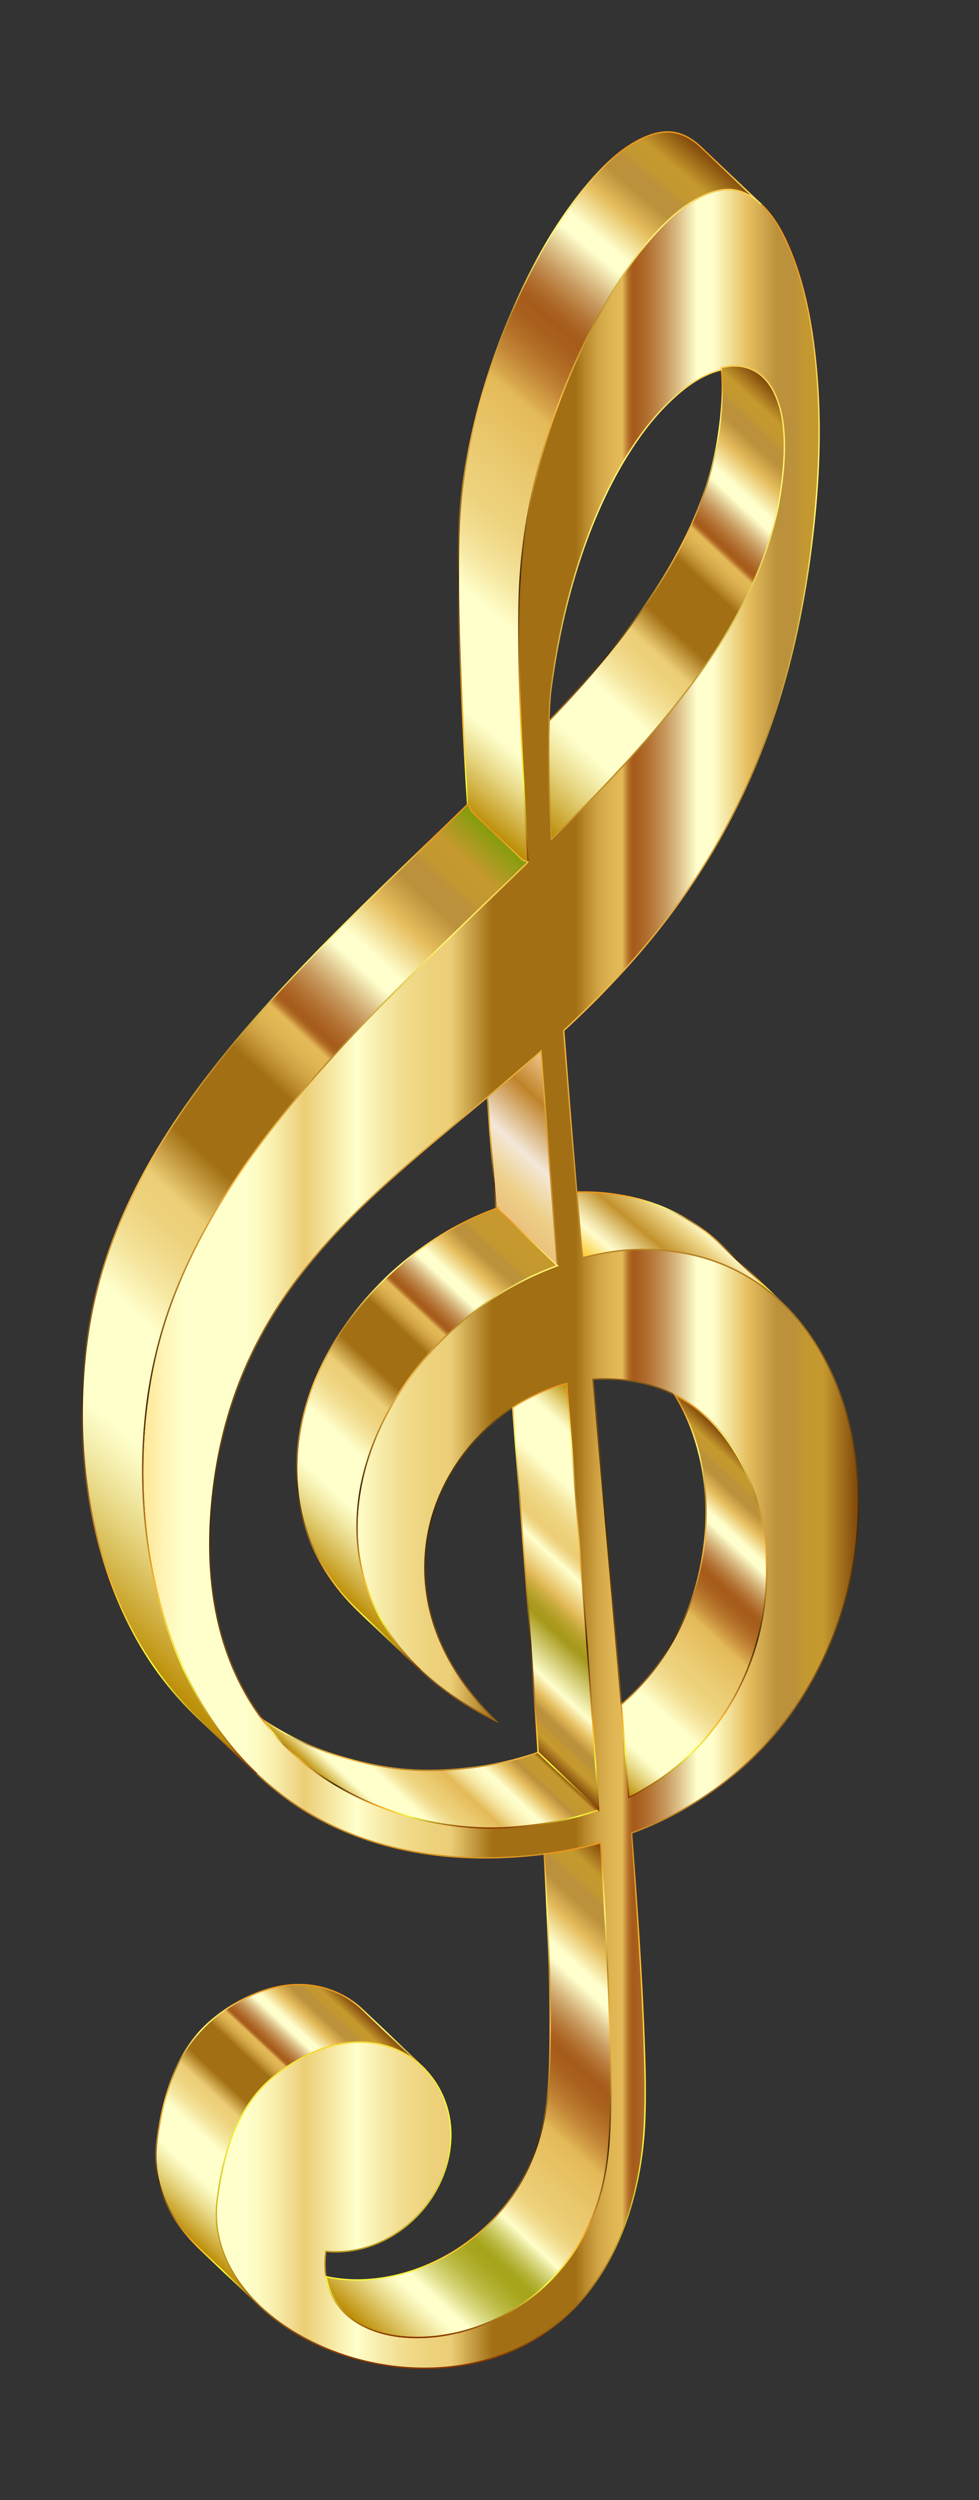 <svg xmlns="http://www.w3.org/2000/svg" xmlns:xlink="http://www.w3.org/1999/xlink" viewBox="0 0 684.147 1746.053"><rect x="0" y="0" width="684.147" height="1746.053" fill="#333333" stroke="none"/><linearGradient id="a" gradientUnits="userSpaceOnUse" x1="122.659" y1="1555.496" x2="259.249" y2="1409.021"><stop offset="0" stop-color="#ba8b01"/><stop offset=".044" stop-color="#cdaa37"/><stop offset=".112" stop-color="#e8d886"/><stop offset=".161" stop-color="#f8f4b8"/><stop offset=".185" stop-color="#ffffcb"/><stop offset=".299" stop-color="#ffffcb"/><stop offset=".308" stop-color="#fdf9c1"/><stop offset=".342" stop-color="#f5e6a0"/><stop offset=".374" stop-color="#f0d989"/><stop offset=".404" stop-color="#edd17b"/><stop offset=".43" stop-color="#ecce76"/><stop offset=".489" stop-color="#a26f14"/><stop offset=".605" stop-color="#a26f14"/><stop offset=".607" stop-color="#a67418"/><stop offset=".624" stop-color="#c19234"/><stop offset=".64" stop-color="#d4a848"/><stop offset=".656" stop-color="#e0b654"/><stop offset=".67" stop-color="#e4ba58"/><stop offset=".672" stop-color="#d9a94d"/><stop offset=".676" stop-color="#c38737"/><stop offset=".679" stop-color="#b36f27"/><stop offset=".683" stop-color="#a9601d"/><stop offset=".686" stop-color="#a65b1a"/><stop offset=".695" stop-color="#aa6222"/><stop offset=".71" stop-color="#b57637"/><stop offset=".729" stop-color="#c6965b"/><stop offset=".75" stop-color="#dec38b"/><stop offset=".773" stop-color="#fdfcc9"/><stop offset=".774" stop-color="#ffffcd"/><stop offset=".796" stop-color="#ffffcd"/><stop offset=".847" stop-color="#e5bd5d"/><stop offset=".886" stop-color="#bb913b"/><stop offset=".912" stop-color="#bb913b"/><stop offset=".915" stop-color="#be9337"/><stop offset=".925" stop-color="#c39830"/><stop offset=".951" stop-color="#c5992e"/><stop offset="1" stop-color="#7f470a"/></linearGradient><linearGradient id="b" gradientUnits="userSpaceOnUse" x1="203.206" y1="1610.964" x2="203.206" y2="1385.487"><stop offset=".002" stop-color="#893700"/><stop offset=".109" stop-color="#f4fc3f"/><stop offset=".201" stop-color="#fbaf24"/><stop offset=".283" stop-color="#a46b1e"/><stop offset=".389" stop-color="#432907"/><stop offset=".517" stop-color="#bf8726"/><stop offset=".626" stop-color="#f9ba43"/><stop offset=".745" stop-color="#b58726"/><stop offset=".854" stop-color="#fff575"/><stop offset=".874" stop-color="#feef6f"/><stop offset=".9" stop-color="#fade60"/><stop offset=".931" stop-color="#f3c246"/><stop offset=".964" stop-color="#ea9b23"/><stop offset=".968" stop-color="#e9961e"/></linearGradient><path fill="url(#a)" stroke="url(#b)" stroke-miterlimit="10" d="M257.267 1426.437c14.101 1.246 27.646 7.082 37.937 16.851-.99-.495-1.988-1.889-2.784-2.644l-7.23-6.87-19.53-18.552-12.495-11.871c-9.476-9.002-21.475-14.693-34.377-16.635-15.448-2.326-31.225 1.095-45.23 7.69-13.512 6.362-26.495 15.474-36.141 26.952-10.236 12.177-16.876 26.97-21.295 42.146-2.252 7.728-3.928 15.602-5.239 23.541-1.272 7.712-2.294 15.452-1.847 23.283.826 14.436 5.94 28.29 13.811 40.35 5.294 8.11 11.797 15.17 18.795 21.818l34.712 32.977 5.4 5.129c-10.753-10.215-19.801-22.451-25.2-36.335-2.586-6.654-4.305-13.646-4.998-20.755-.747-7.654-.056-15.152 1.061-22.732 2.353-15.964 6.22-31.887 12.976-46.596 3.391-7.382 7.542-14.439 12.601-20.806 4.852-6.106 10.526-11.35 16.74-16.04 17.782-13.416 39.664-22.905 62.333-20.901z"/><linearGradient id="c" gradientUnits="userSpaceOnUse" x1="443.316" y1="909.023" x2="488.039" y2="855.724"><stop offset=".006" stop-color="#fbc926"/><stop offset=".253" stop-color="#fffbcc"/><stop offset=".304" stop-color="#f8f0bb"/><stop offset=".407" stop-color="#e7d28e"/><stop offset=".55" stop-color="#cca246"/><stop offset=".596" stop-color="#c3922e"/><stop offset=".871" stop-color="#eed688"/><stop offset="1" stop-color="#fffbcc"/></linearGradient><linearGradient id="d" gradientUnits="userSpaceOnUse" x1="474.623" y1="910.414" x2="474.623" y2="831.941"><stop offset=".002" stop-color="#893700"/><stop offset=".109" stop-color="#f4fc3f"/><stop offset=".201" stop-color="#fbaf24"/><stop offset=".283" stop-color="#a46b1e"/><stop offset=".389" stop-color="#432907"/><stop offset=".517" stop-color="#bf8726"/><stop offset=".626" stop-color="#f9ba43"/><stop offset=".745" stop-color="#b58726"/><stop offset=".854" stop-color="#fff575"/><stop offset=".874" stop-color="#feef6f"/><stop offset=".9" stop-color="#fade60"/><stop offset=".931" stop-color="#f3c246"/><stop offset=".964" stop-color="#ea9b23"/><stop offset=".968" stop-color="#e9961e"/></linearGradient><path fill="url(#c)" stroke="url(#d)" stroke-miterlimit="10" d="M504.507 869.879c-11.698-11.114-25.344-20.113-40.215-26.382-14.442-6.088-29.906-9.53-45.522-10.629-4.132-.29-8.283-.464-12.425-.367-1.111.027-3.898-.515-3.73 1.206l.71 7.279 2.553 26.15c.37 3.803.742 7.605 1.113 11.407 16.568-4.274 33.958-6.603 51.08-5.686 15.8.846 31.459 3.984 46.176 9.855 15.771 6.292 30.24 15.647 42.546 27.339l-29.731-28.245-12.555-11.927z"/><defs><path id="e" d="M390.264 886.191l-30.624-29.093-12.713-12.077-.218-.207c-.317-.301-.185-2.325-.223-2.801a22788.045 22788.045 0 00-1.173-14.76c-.39-4.88-.785-9.762-1.183-14.642-.482-5.893-.967-11.785-1.42-17.68-.35-4.528-.688-9.057-1.025-13.586a19678.189 19678.189 0 01-1.208-16.324c-.044-.597-.125-.465.194-.74l34.23-29.355 3.512-3.013c2.738 37.133 5.586 74.258 8.483 111.379 1.116 14.3 2.24 28.6 3.368 42.9z"/></defs><linearGradient id="f" gradientUnits="userSpaceOnUse" x1="346.589" y1="845.463" x2="418.028" y2="768.854"><stop offset=".006" stop-color="#ebc17d"/><stop offset=".185" stop-color="#edd089"/><stop offset=".41" stop-color="#f4e8d9"/><stop offset=".73" stop-color="#c08329"/><stop offset=".949" stop-color="#eabe81"/></linearGradient><use xlink:href="#e" overflow="visible" fill="url(#f)"/><clipPath id="g"><use xlink:href="#e" overflow="visible"/></clipPath><linearGradient id="h" gradientUnits="userSpaceOnUse" x1="346.589" y1="845.463" x2="418.028" y2="768.854"><stop offset=".006" stop-color="#ebc17d"/><stop offset=".185" stop-color="#edd089"/><stop offset=".41" stop-color="#f4e8d9"/><stop offset=".73" stop-color="#c08329"/><stop offset=".949" stop-color="#eabe81"/></linearGradient><linearGradient id="i" gradientUnits="userSpaceOnUse" x1="365.349" y1="886.554" x2="365.349" y2="730.889"><stop offset=".002" stop-color="#893700"/><stop offset=".109" stop-color="#f4fc3f"/><stop offset=".201" stop-color="#fbaf24"/><stop offset=".283" stop-color="#a46b1e"/><stop offset=".389" stop-color="#432907"/><stop offset=".517" stop-color="#bf8726"/><stop offset=".626" stop-color="#f9ba43"/><stop offset=".745" stop-color="#b58726"/><stop offset=".854" stop-color="#fff575"/><stop offset=".874" stop-color="#feef6f"/><stop offset=".9" stop-color="#fade60"/><stop offset=".931" stop-color="#f3c246"/><stop offset=".964" stop-color="#ea9b23"/><stop offset=".968" stop-color="#e9961e"/></linearGradient><path clip-path="url(#g)" fill="url(#h)" stroke="url(#i)" stroke-miterlimit="10" d="M390.264 886.191l-30.624-29.093-12.713-12.077-.218-.207c-.317-.301-.185-2.325-.223-2.801a22788.045 22788.045 0 00-1.173-14.76c-.39-4.88-.785-9.762-1.183-14.642-.482-5.893-.967-11.785-1.42-17.68-.35-4.528-.688-9.057-1.025-13.586a19678.189 19678.189 0 01-1.208-16.324c-.044-.597-.125-.465.194-.74l34.23-29.355 3.512-3.013c2.738 37.133 5.586 74.258 8.483 111.379 1.116 14.3 2.24 28.6 3.368 42.9"/><linearGradient id="j" gradientUnits="userSpaceOnUse" x1="365.4" y1="887.452" x2="365.4" y2="730.889"><stop offset=".002" stop-color="#893700"/><stop offset=".109" stop-color="#f4fc3f"/><stop offset=".201" stop-color="#fbaf24"/><stop offset=".283" stop-color="#a46b1e"/><stop offset=".389" stop-color="#432907"/><stop offset=".517" stop-color="#bf8726"/><stop offset=".626" stop-color="#f9ba43"/><stop offset=".745" stop-color="#b58726"/><stop offset=".854" stop-color="#fff575"/><stop offset=".874" stop-color="#feef6f"/><stop offset=".9" stop-color="#fade60"/><stop offset=".931" stop-color="#f3c246"/><stop offset=".964" stop-color="#ea9b23"/><stop offset=".968" stop-color="#e9961e"/></linearGradient><use xlink:href="#e" overflow="visible" fill="none" stroke="url(#j)" stroke-miterlimit="10"/><linearGradient id="k" gradientUnits="userSpaceOnUse" x1="335.623" y1="539.642" x2="565.384" y2="293.254"><stop offset="0" stop-color="#ba8b01"/><stop offset=".044" stop-color="#cdaa37"/><stop offset=".112" stop-color="#e8d886"/><stop offset=".161" stop-color="#f8f4b8"/><stop offset=".185" stop-color="#ffffcb"/><stop offset=".299" stop-color="#ffffcb"/><stop offset=".308" stop-color="#fdf9c1"/><stop offset=".342" stop-color="#f5e6a0"/><stop offset=".374" stop-color="#f0d989"/><stop offset=".404" stop-color="#edd17b"/><stop offset=".43" stop-color="#ecce76"/><stop offset=".489" stop-color="#a26f14"/><stop offset=".605" stop-color="#a26f14"/><stop offset=".607" stop-color="#a67418"/><stop offset=".624" stop-color="#c19234"/><stop offset=".64" stop-color="#d4a848"/><stop offset=".656" stop-color="#e0b654"/><stop offset=".67" stop-color="#e4ba58"/><stop offset=".672" stop-color="#d9a94d"/><stop offset=".676" stop-color="#c38737"/><stop offset=".679" stop-color="#b36f27"/><stop offset=".683" stop-color="#a9601d"/><stop offset=".686" stop-color="#a65b1a"/><stop offset=".695" stop-color="#aa6222"/><stop offset=".71" stop-color="#b57637"/><stop offset=".729" stop-color="#c6965b"/><stop offset=".75" stop-color="#dec38b"/><stop offset=".773" stop-color="#fdfcc9"/><stop offset=".774" stop-color="#ffffcd"/><stop offset=".796" stop-color="#ffffcd"/><stop offset=".847" stop-color="#e5bd5d"/><stop offset=".886" stop-color="#bb913b"/><stop offset=".912" stop-color="#bb913b"/><stop offset=".915" stop-color="#be9337"/><stop offset=".925" stop-color="#c39830"/><stop offset=".951" stop-color="#c5992e"/><stop offset="1" stop-color="#7f470a"/></linearGradient><linearGradient id="l" gradientUnits="userSpaceOnUse" x1="465.786" y1="587.195" x2="465.786" y2="255.025"><stop offset=".002" stop-color="#893700"/><stop offset=".109" stop-color="#f4fc3f"/><stop offset=".201" stop-color="#fbaf24"/><stop offset=".283" stop-color="#a46b1e"/><stop offset=".389" stop-color="#432907"/><stop offset=".517" stop-color="#bf8726"/><stop offset=".626" stop-color="#f9ba43"/><stop offset=".745" stop-color="#b58726"/><stop offset=".854" stop-color="#fff575"/><stop offset=".874" stop-color="#feef6f"/><stop offset=".9" stop-color="#fade60"/><stop offset=".931" stop-color="#f3c246"/><stop offset=".964" stop-color="#ea9b23"/><stop offset=".968" stop-color="#e9961e"/></linearGradient><path fill="url(#k)" stroke="url(#l)" stroke-miterlimit="10" d="M504.089 257.489a119.36 119.36 0 01.53 6.874c.19 3.926.2 7.86.074 11.788-.279 8.643-1.15 17.317-2.37 25.878-2.316 16.266-6.553 32.217-12.279 47.628-11.99 32.269-30.347 61.909-51.039 89.386-10.298 13.674-21.259 26.855-32.6 39.692a932.77 932.77 0 01-17.627 19.37c-1.499 1.604-3.002 3.204-4.511 4.799l-.617.65c-.783 27.483.446 55.067 1.746 82.501 4.114-4.042 8.215-8.099 12.296-12.174 23.806-23.765 47.068-48.153 68.463-74.119 19.579-23.761 37.686-48.939 52.058-76.201 11.486-21.787 20.477-44.985 25.372-69.124a253.767 253.767 0 004.04-29.747c.23-2.995.405-6.034.496-9.092.132-5.474-.01-10.944-.519-16.373a110.14 110.14 0 00-.619-5.243c-.878-5.693-2.291-11.272-4.455-16.583-2.76-6.772-7.043-13.184-13.272-17.278-4.805-3.159-10.389-4.579-16.05-4.596-3.105.057-6.202.536-9.209 1.314-.02.132.056.324.092.65z"/><linearGradient id="m" gradientUnits="userSpaceOnUse" x1="99.704" y1="893.12" x2="599.878" y2="893.12"><stop offset="0" stop-color="#ffe696"/><stop offset=".033" stop-color="#fff6b8"/><stop offset=".056" stop-color="#ffffcb"/><stop offset=".143" stop-color="#ffffcb"/><stop offset=".158" stop-color="#fdfbc4"/><stop offset=".181" stop-color="#f9f0b0"/><stop offset=".207" stop-color="#f2dd91"/><stop offset=".226" stop-color="#ecce76"/><stop offset=".299" stop-color="#ffffcb"/><stop offset=".308" stop-color="#fdf9c1"/><stop offset=".342" stop-color="#f5e6a0"/><stop offset=".374" stop-color="#f0d989"/><stop offset=".404" stop-color="#edd17b"/><stop offset=".43" stop-color="#ecce76"/><stop offset=".489" stop-color="#a26f14"/><stop offset=".605" stop-color="#a26f14"/><stop offset=".607" stop-color="#a67418"/><stop offset=".624" stop-color="#c19234"/><stop offset=".64" stop-color="#d4a848"/><stop offset=".656" stop-color="#e0b654"/><stop offset=".67" stop-color="#e4ba58"/><stop offset=".672" stop-color="#d9a94d"/><stop offset=".676" stop-color="#c38737"/><stop offset=".679" stop-color="#b36f27"/><stop offset=".683" stop-color="#a9601d"/><stop offset=".686" stop-color="#a65b1a"/><stop offset=".695" stop-color="#aa6222"/><stop offset=".71" stop-color="#b57637"/><stop offset=".729" stop-color="#c6965b"/><stop offset=".75" stop-color="#dec38b"/><stop offset=".773" stop-color="#fdfcc9"/><stop offset=".774" stop-color="#ffffcd"/><stop offset=".796" stop-color="#ffffcd"/><stop offset=".847" stop-color="#e5bd5d"/><stop offset=".886" stop-color="#bb913b"/><stop offset=".912" stop-color="#bb913b"/><stop offset=".915" stop-color="#be9337"/><stop offset=".925" stop-color="#c39830"/><stop offset=".951" stop-color="#c5992e"/><stop offset="1" stop-color="#7f470a"/></linearGradient><linearGradient id="n" gradientUnits="userSpaceOnUse" x1="349.791" y1="1654.457" x2="349.791" y2="131.783"><stop offset=".002" stop-color="#893700"/><stop offset=".109" stop-color="#f4fc3f"/><stop offset=".201" stop-color="#fbaf24"/><stop offset=".283" stop-color="#a46b1e"/><stop offset=".389" stop-color="#432907"/><stop offset=".517" stop-color="#bf8726"/><stop offset=".626" stop-color="#f9ba43"/><stop offset=".745" stop-color="#b58726"/><stop offset=".854" stop-color="#fff575"/><stop offset=".874" stop-color="#feef6f"/><stop offset=".9" stop-color="#fade60"/><stop offset=".931" stop-color="#f3c246"/><stop offset=".964" stop-color="#ea9b23"/><stop offset=".968" stop-color="#e9961e"/></linearGradient><path fill="url(#m)" stroke="url(#n)" stroke-miterlimit="10" d="M599.269 1032.18c-1.196-16.815-4.167-33.53-9.14-49.644-4.734-15.338-11.298-30.15-19.882-43.729-8.263-13.07-18.416-24.97-30.322-34.86a133.273 133.273 0 00-40.461-23.043c-15.594-5.543-32.125-8.136-48.652-8.267h-.086.086c-14.895-.36-29.515 2.216-43.821 5.907-3.118-36.098-6.174-72.201-9.079-108.316a11440.684 11440.684 0 01-3.031-38.495 10100.448 10100.448 0 01-.69-9.02c-.056-.748-.54-2.695.005-3.2 7.759-7.191 15.389-14.523 22.846-22.026 15.386-15.481 30.032-31.708 43.592-48.815C475 630.55 488.128 611.45 499.77 591.467c12.681-21.769 23.582-44.557 32.69-68.044 10.241-26.409 18.22-53.667 24.257-81.334 6.982-31.992 11.482-64.595 13.974-97.24 2.415-31.62 2.44-63.533-1-95.08-2.675-24.526-7.278-49.3-16.405-72.314-5.908-14.898-14.263-31.269-28.244-40.133-5.213-3.305-11.35-5.358-17.57-4.998-7.204.418-14.123 3.055-20.382 6.528-17.325 9.614-31.138 25.307-42.9 40.946-15.837 21.058-28.778 44.29-39.782 68.191-12.357 26.842-22.279 54.853-29.5 83.508-6.248 24.793-10.478 50.158-11.707 75.714-1.113 23.146-.716 46.372-.101 69.526.849 31.949 2.404 63.878 4.193 95.786.51 9.092 1.042 18.183 1.593 27.273l.102 1.673c.043.712-.126.714-.61 1.183a3426.825 3426.825 0 01-6.13 5.936c-2.7 2.609-5.402 5.215-8.106 7.82-10.89 10.487-21.81 20.944-32.695 31.437-21.856 21.067-43.584 42.278-64.64 64.149-20.691 21.493-40.753 43.63-59.436 66.901-18.021 22.448-34.778 45.979-49.19 70.918-13.934 24.113-25.645 49.573-33.9 76.198-7.551 24.358-11.835 49.507-13.64 74.923a371.293 371.293 0 00.754 61.74c1.994 20.776 5.762 41.402 11.507 61.473 5.694 19.894 13.345 39.26 23.21 57.463 9.762 18.014 21.714 34.87 35.862 49.709 14.441 15.148 31.135 28.099 49.464 38.21 19.954 11.006 41.68 18.569 64.017 22.966 28.145 5.54 57.138 6.183 85.637 3.355 16.443-1.633 32.77-4.526 48.72-8.856 2.113 33.954 4.021 67.925 5.37 101.92 1.034 26.03 1.825 52.099 1.512 78.153-.247 20.48-.962 41.205-6.031 61.15-6.026 23.707-17.848 45.781-34.96 63.332-14.904 15.288-33.448 26.94-53.639 33.862-19.425 6.66-41.024 9.332-61.243 4.912-10.658-2.33-21.088-6.825-29.14-14.33-7.895-7.356-12.711-17.25-14.08-27.92a58.67 58.67 0 01-.43-9.113 68.257 68.257 0 01.423-5.878c.072-.632-.135-.827.6-.758 1.185.112 2.373.194 3.562.247 6.71.298 13.454-.375 19.986-1.93 12.517-2.977 24.175-9.162 33.921-17.527 19.841-17.03 31.75-43.356 28.967-69.636-2.535-23.938-18.01-45.118-40.825-53.41-28.654-10.413-59.188 1.492-81.878 19.602-16.696 13.326-26.985 32.286-33.08 52.5-2.14 7.097-3.798 14.335-5.1 21.63-1.283 7.184-2.485 14.487-2.543 21.8-.093 11.582 2.572 23.046 7.425 33.542 10.506 22.723 30.184 40.23 51.701 52.345 24.298 13.681 52.106 21.306 79.948 22.35 20.064.753 40.322-2 59.245-8.803 18.999-6.831 36.379-17.776 50.64-32.077 16.533-16.576 28.501-37.164 36.459-59.089 8.094-22.3 12.569-46.17 13.734-69.855 1.04-21.138.368-42.378-.426-63.512-1.147-30.52-3.01-61.012-5.078-91.482a5960.756 5960.756 0 00-1.85-26.376 7137.424 7137.424 0 00-1.496-20.278l-.126-1.67c-.054-.728-.01-.57.58-.786a248.14 248.14 0 0031.384-14.05c17.765-9.496 34.313-21.243 49.07-34.959 14.01-13.02 26.38-27.78 36.828-43.798 10.142-15.55 18.472-32.268 24.885-49.687a256.626 256.626 0 0013.242-52.624c2.465-17.405 3.148-35.074 1.9-52.61zM450.555 872.64l-.19.001.19-.002zm-1.395.014l-.208.002.208-.002zm-4.868.05c-.138.002-.126.001 0 0h0zm3.407-.035l-1.76.018 1.76-.018zm-2.93.03l-.253.003.254-.003zm-61.12-369.146l.01-.01c.07-2.355.148-4.71.247-7.063.172-4.054.408-8.105.764-12.147 3.861-30.754 10.159-61.27 19.64-90.798 7.606-23.689 17.255-46.837 29.741-68.388 9.486-16.371 20.659-32.07 34.39-45.17 9.523-9.084 20.75-17.518 33.59-21.148.707-.2 1.42-.382 2.138-.548-.026-.264-.052-.528-.08-.792-.036-.326-.112-.517-.092-.65 3.007-.778 6.104-1.257 9.208-1.314 5.662.017 11.245 1.437 16.051 4.596 6.229 4.094 10.512 10.506 13.272 17.278 2.164 5.31 3.577 10.89 4.455 16.583.25 1.752.455 3.504.619 5.243.51 5.43.65 10.9.52 16.373a195.725 195.725 0 01-.497 9.092 253.794 253.794 0 01-4.04 29.747c-4.895 24.139-13.886 47.337-25.372 69.124-14.373 27.262-32.48 52.44-52.058 76.2-21.395 25.967-44.657 50.355-68.463 74.12a2148.353 2148.353 0 01-12.297 12.174v-.016l-.016.016c-1.133-23.98-2.214-48.076-1.933-72.117v-.106c.036-2.975.097-5.948.177-8.921.011-.452.014-.905.026-1.358zm32.628 761.166a208.705 208.705 0 01-13.704 4.123c-18.447 4.87-37.492 7.24-56.552 7.687 1.606.014.675.367-4.681.075-38.267-2.082-16.76-1.381-5.447-.09 11.355 1.295-22.823-1.793-34.016-4.058-15.173-3.07-30.043-7.71-44.234-13.898-15.445-6.734-30.098-15.337-43.3-25.823-14.215-11.291-26.665-24.762-36.658-39.925-11.305-17.153-19.346-36.297-24.315-56.205-6.076-24.348-7.642-49.658-6.264-74.66 1.576-28.607 6.67-57.149 15.78-84.331 8.152-24.322 19.617-47.432 33.804-68.793 13.721-20.66 29.853-39.61 47.214-57.289 17.772-18.098 36.804-34.906 56.13-51.314 20.097-17.062 40.535-33.717 60.556-50.868a1345.316 1345.316 0 0017.442-15.187c2.658 36.05 5.423 72.092 8.235 108.13a43591.156 43591.156 0 003.27 41.648c-2.44.88-4.864 1.807-7.27 2.78a212.556 212.556 0 00-27.895 13.76c-17.834 10.466-34.195 23.439-48.533 38.334-14.02 14.562-26.148 31.003-35.615 48.875-9.069 17.12-15.704 35.617-18.812 54.769-3.014 18.573-2.614 37.71 1.878 56.015 4.73 19.281 13.963 37.214 26.452 52.613 14.973 18.462 34.195 33.096 54.911 44.563a254.4 254.4 0 0011.687 6.073c-20.588-20.465-37.402-45.325-45.012-73.577-6.186-22.966-5.853-47.348 1.023-70.12 6.434-21.306 18.298-40.866 33.887-56.717 14.871-15.12 33.272-27.045 53.58-33.365 2.06-.641 4.14-1.224 6.233-1.744 2.92 36.866 5.836 73.732 8.693 110.602 2.744 35.426 5.436 70.857 8.005 106.296 1.217 16.794 2.407 33.59 3.557 50.39a9723.866 9723.866 0 012.01 30.04c.054.818-1.317.946-2.04 1.191zm119.32-161.347c-.664 18.917-4.241 37.74-10.618 55.564-6.61 18.477-16.262 35.864-28.65 51.096-13.23 16.269-29.511 29.926-47.733 40.287-3.01 1.711-7.306 1.953-9.175 4.869-2.63-33.702-5.429-67.39-8.3-101.072-3.06-35.905-6.205-71.802-9.371-107.697-2.443-27.698-4.9-55.395-7.343-83.093 18.91-1.227 38.248 1.656 55.368 9.978 14.676 7.135 27.3 17.96 37.167 30.91 10.3 13.518 17.622 29.168 22.291 45.47 4.983 17.398 6.997 35.617 6.363 53.688z"/><linearGradient id="o" gradientUnits="userSpaceOnUse" x1="335.893" y1="1276.559" x2="346.021" y2="1276.559"><stop offset="0" stop-color="#ffe696"/><stop offset=".033" stop-color="#fff6b8"/><stop offset=".056" stop-color="#ffffcb"/><stop offset=".143" stop-color="#ffffcb"/><stop offset=".158" stop-color="#fdfbc4"/><stop offset=".181" stop-color="#f9f0b0"/><stop offset=".207" stop-color="#f2dd91"/><stop offset=".226" stop-color="#ecce76"/><stop offset=".299" stop-color="#ffffcb"/><stop offset=".308" stop-color="#fdf9c1"/><stop offset=".342" stop-color="#f5e6a0"/><stop offset=".374" stop-color="#f0d989"/><stop offset=".404" stop-color="#edd17b"/><stop offset=".43" stop-color="#ecce76"/><stop offset=".489" stop-color="#a26f14"/><stop offset=".605" stop-color="#a26f14"/><stop offset=".607" stop-color="#a67418"/><stop offset=".624" stop-color="#c19234"/><stop offset=".64" stop-color="#d4a848"/><stop offset=".656" stop-color="#e0b654"/><stop offset=".67" stop-color="#e4ba58"/><stop offset=".672" stop-color="#d9a94d"/><stop offset=".676" stop-color="#c38737"/><stop offset=".679" stop-color="#b36f27"/><stop offset=".683" stop-color="#a9601d"/><stop offset=".686" stop-color="#a65b1a"/><stop offset=".695" stop-color="#aa6222"/><stop offset=".71" stop-color="#b57637"/><stop offset=".729" stop-color="#c6965b"/><stop offset=".75" stop-color="#dec38b"/><stop offset=".773" stop-color="#fdfcc9"/><stop offset=".774" stop-color="#ffffcd"/><stop offset=".796" stop-color="#ffffcd"/><stop offset=".847" stop-color="#e5bd5d"/><stop offset=".886" stop-color="#bb913b"/><stop offset=".912" stop-color="#bb913b"/><stop offset=".915" stop-color="#be9337"/><stop offset=".925" stop-color="#c39830"/><stop offset=".951" stop-color="#c5992e"/><stop offset="1" stop-color="#7f470a"/></linearGradient><linearGradient id="p" gradientUnits="userSpaceOnUse" x1="340.955" y1="1277.104" x2="340.955" y2="1276.013"><stop offset=".002" stop-color="#893700"/><stop offset=".109" stop-color="#f4fc3f"/><stop offset=".201" stop-color="#fbaf24"/><stop offset=".283" stop-color="#a46b1e"/><stop offset=".389" stop-color="#432907"/><stop offset=".517" stop-color="#bf8726"/><stop offset=".626" stop-color="#f9ba43"/><stop offset=".745" stop-color="#b58726"/><stop offset=".854" stop-color="#fff575"/><stop offset=".874" stop-color="#feef6f"/><stop offset=".9" stop-color="#fade60"/><stop offset=".931" stop-color="#f3c246"/><stop offset=".964" stop-color="#ea9b23"/><stop offset=".968" stop-color="#e9961e"/></linearGradient><path fill="url(#o)" stroke="url(#p)" stroke-miterlimit="10" d="M335.893 1276.514c1.815.056 3.631.09 5.447.09 1.56-.01 3.12-.039 4.681-.075-1.563-.014-5.522-.017-10.128-.015z"/><linearGradient id="q" gradientUnits="userSpaceOnUse" x1="231.188" y1="1606.073" x2="478.072" y2="1341.323"><stop offset="0" stop-color="#ba8b01"/><stop offset=".028" stop-color="#cdaa37"/><stop offset=".072" stop-color="#e8d886"/><stop offset=".103" stop-color="#f8f4b8"/><stop offset=".118" stop-color="#ffffcb"/><stop offset=".141" stop-color="#ffffcb"/><stop offset=".145" stop-color="#fafac2"/><stop offset=".168" stop-color="#e1e08f"/><stop offset=".191" stop-color="#cccb65"/><stop offset=".213" stop-color="#bbba44"/><stop offset=".234" stop-color="#b0ae2d"/><stop offset=".254" stop-color="#a8a61f"/><stop offset=".271" stop-color="#a6a41a"/><stop offset=".279" stop-color="#aaa822"/><stop offset=".292" stop-color="#b5b337"/><stop offset=".307" stop-color="#c6c55b"/><stop offset=".325" stop-color="#dfde8b"/><stop offset=".344" stop-color="#fefec9"/><stop offset=".344" stop-color="#ffffcb"/><stop offset=".349" stop-color="#fdf9c1"/><stop offset=".367" stop-color="#f5e6a0"/><stop offset=".384" stop-color="#f0d989"/><stop offset=".4" stop-color="#edd17b"/><stop offset=".414" stop-color="#ecce76"/><stop offset=".53" stop-color="#e4ba58"/><stop offset=".543" stop-color="#d9a94d"/><stop offset=".575" stop-color="#c38737"/><stop offset=".605" stop-color="#b36f27"/><stop offset=".632" stop-color="#a9601d"/><stop offset=".654" stop-color="#a65b1a"/><stop offset=".668" stop-color="#aa6222"/><stop offset=".688" stop-color="#b57637"/><stop offset=".713" stop-color="#c6965b"/><stop offset=".741" stop-color="#dec38b"/><stop offset=".772" stop-color="#fdfcc9"/><stop offset=".774" stop-color="#ffffcd"/><stop offset=".796" stop-color="#ffffcd"/><stop offset=".847" stop-color="#e5bd5d"/><stop offset=".886" stop-color="#bb913b"/><stop offset=".912" stop-color="#bb913b"/><stop offset=".915" stop-color="#be9337"/><stop offset=".925" stop-color="#c39830"/><stop offset=".951" stop-color="#c5992e"/><stop offset="1" stop-color="#7f470a"/></linearGradient><linearGradient id="r" gradientUnits="userSpaceOnUse" x1="327.293" y1="1632.931" x2="327.293" y2="1286.351"><stop offset=".002" stop-color="#893700"/><stop offset=".109" stop-color="#f4fc3f"/><stop offset=".201" stop-color="#fbaf24"/><stop offset=".283" stop-color="#a46b1e"/><stop offset=".389" stop-color="#432907"/><stop offset=".517" stop-color="#bf8726"/><stop offset=".626" stop-color="#f9ba43"/><stop offset=".745" stop-color="#b58726"/><stop offset=".854" stop-color="#fff575"/><stop offset=".874" stop-color="#feef6f"/><stop offset=".9" stop-color="#fade60"/><stop offset=".931" stop-color="#f3c246"/><stop offset=".964" stop-color="#ea9b23"/><stop offset=".968" stop-color="#e9961e"/></linearGradient><path fill="url(#q)" stroke="url(#r)" stroke-miterlimit="10" d="M400.243 1573.814c9.061-13.2 15.664-27.97 19.834-43.411 3.122-11.678 4.806-23.633 5.627-35.678 1.454-21.328 1.2-42.787.766-64.145-.617-30.38-1.997-60.742-3.612-91.083a5843.854 5843.854 0 00-3.048-52.503 286.89 286.89 0 01-25.173 5.614 307.29 307.29 0 01-13.232 2.042c-.737.097-1.093-.157-1.047.698a3054.821 3054.821 0 01.267 4.992c.126 2.374.25 4.75.372 7.124.877 17.055 1.658 34.115 2.273 51.181.958 26.612 1.688 53.289.898 79.915-.27 9.127-.744 18.254-1.776 27.33-1.813 15.935-5.847 31.591-12.38 46.252-13.256 29.745-37.258 53.91-66.746 67.65-23.18 10.798-50.145 15.738-75.374 10.197 2.407 14.507 11.426 26.431 24.226 33.474 13.633 7.516 29.8 9.594 45.158 8.815 30.56-1.549 60.84-14.845 83.192-35.655a134.298 134.298 0 0019.775-22.809c.766-1.114-.123.18 0 0z"/><linearGradient id="s" gradientUnits="userSpaceOnUse" x1="260.039" y1="1276.105" x2="340.077" y2="1190.276"><stop offset="0" stop-color="#ba8b01"/><stop offset=".028" stop-color="#cdaa37"/><stop offset=".072" stop-color="#e8d886"/><stop offset=".103" stop-color="#f8f4b8"/><stop offset=".118" stop-color="#ffffcb"/><stop offset=".257" stop-color="#ffffcb"/><stop offset=".268" stop-color="#fdf9c1"/><stop offset=".308" stop-color="#f5e6a0"/><stop offset=".347" stop-color="#f0d989"/><stop offset=".383" stop-color="#edd17b"/><stop offset=".414" stop-color="#ecce76"/><stop offset=".53" stop-color="#e4ba58"/><stop offset=".568" stop-color="#edd17f"/><stop offset=".608" stop-color="#f5e5a0"/><stop offset=".646" stop-color="#faf3b9"/><stop offset=".681" stop-color="#fefcc8"/><stop offset=".71" stop-color="#ffffcd"/><stop offset=".805" stop-color="#e5bd5d"/><stop offset=".87" stop-color="#bb913b"/><stop offset=".878" stop-color="#be9337"/><stop offset=".905" stop-color="#c39830"/><stop offset=".972" stop-color="#c5992e"/><stop offset="1" stop-color="#7f470a"/></linearGradient><linearGradient id="t" gradientUnits="userSpaceOnUse" x1="300.191" y1="1277.153" x2="300.191" y2="1198.691"><stop offset=".002" stop-color="#893700"/><stop offset=".109" stop-color="#f4fc3f"/><stop offset=".201" stop-color="#fbaf24"/><stop offset=".283" stop-color="#a46b1e"/><stop offset=".389" stop-color="#432907"/><stop offset=".517" stop-color="#bf8726"/><stop offset=".626" stop-color="#f9ba43"/><stop offset=".745" stop-color="#b58726"/><stop offset=".854" stop-color="#fff575"/><stop offset=".874" stop-color="#feef6f"/><stop offset=".9" stop-color="#fade60"/><stop offset=".931" stop-color="#f3c246"/><stop offset=".964" stop-color="#ea9b23"/><stop offset=".968" stop-color="#e9961e"/></linearGradient><path fill="url(#s)" stroke="url(#t)" stroke-miterlimit="10" d="M202.703 1222.63c23.475 22.24 52.716 37.307 83.678 46.104 15.24 4.33 30.996 6.812 46.804 7.67 16.066.872 32.352-.642 48.22-3.08 12.538-1.927 24.979-5.115 36.942-9.32l-29.731-28.245-12.342-11.725-.212-.2c-.138-.132-2.218.761-2.484.85-1.091.367-2.186.718-3.282 1.068a200.521 200.521 0 01-11.398 3.27c-8.32 2.126-16.765 3.816-25.277 4.957-16.236 2.175-32.647 3.065-48.997 1.854-16.167-1.197-32.132-4.62-47.606-9.37-18.998-5.831-37.305-14.536-53.75-25.694a170.402 170.402 0 0019.435 21.862c1.236 1.17-6.925-6.563 0 0z"/><linearGradient id="u" gradientUnits="userSpaceOnUse" x1="332.243" y1="1183.71" x2="470.411" y2="1035.542"><stop offset="0" stop-color="#7f470a"/><stop offset=".049" stop-color="#c5992e"/><stop offset=".075" stop-color="#c39830"/><stop offset=".085" stop-color="#be9337"/><stop offset=".088" stop-color="#bb913b"/><stop offset=".114" stop-color="#bb913b"/><stop offset=".153" stop-color="#e5bd5d"/><stop offset=".204" stop-color="#ffffcd"/><stop offset=".346" stop-color="#a6981a"/><stop offset=".367" stop-color="#ab9b1f"/><stop offset=".393" stop-color="#baa32e"/><stop offset=".422" stop-color="#d2b046"/><stop offset=".438" stop-color="#e4ba58"/><stop offset=".53" stop-color="#ffffcd"/><stop offset=".541" stop-color="#faf2b6"/><stop offset=".56" stop-color="#f2de93"/><stop offset=".576" stop-color="#eed27e"/><stop offset=".586" stop-color="#ecce76"/><stop offset=".617" stop-color="#edd17b"/><stop offset=".653" stop-color="#f0d989"/><stop offset=".692" stop-color="#f5e6a0"/><stop offset=".732" stop-color="#fdf9c1"/><stop offset=".743" stop-color="#ffffcb"/><stop offset=".882" stop-color="#ffffcb"/><stop offset=".897" stop-color="#f8f4b8"/><stop offset=".928" stop-color="#e8d886"/><stop offset=".972" stop-color="#cdaa37"/><stop offset="1" stop-color="#ba8b01"/></linearGradient><linearGradient id="v" gradientUnits="userSpaceOnUse" x1="388.37" y1="1265.247" x2="388.37" y2="965.573"><stop offset=".002" stop-color="#893700"/><stop offset=".109" stop-color="#f4fc3f"/><stop offset=".201" stop-color="#fbaf24"/><stop offset=".283" stop-color="#a46b1e"/><stop offset=".389" stop-color="#432907"/><stop offset=".517" stop-color="#bf8726"/><stop offset=".626" stop-color="#f9ba43"/><stop offset=".745" stop-color="#b58726"/><stop offset=".854" stop-color="#fff575"/><stop offset=".874" stop-color="#feef6f"/><stop offset=".9" stop-color="#fade60"/><stop offset=".931" stop-color="#f3c246"/><stop offset=".964" stop-color="#ea9b23"/><stop offset=".968" stop-color="#e9961e"/></linearGradient><path fill="url(#u)" stroke="url(#v)" stroke-miterlimit="10" d="M405.95 1092.416c-2.815-36.574-5.698-73.143-8.592-109.712l-1.307-16.504c-8.038 1.997-15.84 4.908-23.273 8.556a128.118 128.118 0 00-13.65 7.777c-.607.397-.87.348-.81 1.12l.131 1.673.57 7.24c1.445 18.405 2.88 36.81 4.3 55.216 2.735 35.46 5.412 70.926 7.955 106.4 1.201 16.748 2.372 33.497 3.5 50.25a9327.366 9327.366 0 011.193 17.96c.03.463-.147 1.21.22 1.56l3.94 3.743 34.994 33.244 3.227 3.065c-2.302-35.07-4.782-70.126-7.377-105.175-1.638-22.14-3.318-44.277-5.021-66.413z"/><linearGradient id="w" gradientUnits="userSpaceOnUse" x1="382.057" y1="1201.694" x2="539.734" y2="1032.607"><stop offset="0" stop-color="#ba8b01"/><stop offset=".028" stop-color="#cdaa37"/><stop offset=".072" stop-color="#e8d886"/><stop offset=".103" stop-color="#f8f4b8"/><stop offset=".118" stop-color="#ffffcb"/><stop offset=".257" stop-color="#ffffcb"/><stop offset=".268" stop-color="#fdf9c1"/><stop offset=".308" stop-color="#f5e6a0"/><stop offset=".347" stop-color="#f0d989"/><stop offset=".383" stop-color="#edd17b"/><stop offset=".414" stop-color="#ecce76"/><stop offset=".53" stop-color="#e4ba58"/><stop offset=".543" stop-color="#d9a94d"/><stop offset=".575" stop-color="#c38737"/><stop offset=".605" stop-color="#b36f27"/><stop offset=".632" stop-color="#a9601d"/><stop offset=".654" stop-color="#a65b1a"/><stop offset=".668" stop-color="#aa6222"/><stop offset=".688" stop-color="#b57637"/><stop offset=".713" stop-color="#c6965b"/><stop offset=".741" stop-color="#dec38b"/><stop offset=".772" stop-color="#fdfcc9"/><stop offset=".774" stop-color="#ffffcd"/><stop offset=".796" stop-color="#ffffcd"/><stop offset=".847" stop-color="#e5bd5d"/><stop offset=".886" stop-color="#bb913b"/><stop offset=".912" stop-color="#bb913b"/><stop offset=".915" stop-color="#be9337"/><stop offset=".925" stop-color="#c39830"/><stop offset=".951" stop-color="#c5992e"/><stop offset="1" stop-color="#7f470a"/></linearGradient><linearGradient id="x" gradientUnits="userSpaceOnUse" x1="484.919" y1="1255.904" x2="484.919" y2="972.973"><stop offset=".002" stop-color="#893700"/><stop offset=".109" stop-color="#f4fc3f"/><stop offset=".201" stop-color="#fbaf24"/><stop offset=".283" stop-color="#a46b1e"/><stop offset=".389" stop-color="#432907"/><stop offset=".517" stop-color="#bf8726"/><stop offset=".626" stop-color="#f9ba43"/><stop offset=".745" stop-color="#b58726"/><stop offset=".854" stop-color="#fff575"/><stop offset=".874" stop-color="#feef6f"/><stop offset=".9" stop-color="#fade60"/><stop offset=".931" stop-color="#f3c246"/><stop offset=".964" stop-color="#ea9b23"/><stop offset=".968" stop-color="#e9961e"/></linearGradient><path fill="url(#w)" stroke="url(#x)" stroke-miterlimit="10" d="M535.7 1096.012c-.174-32.565-9.029-66.143-29.096-92.227-9.396-12.213-21.246-22.511-34.986-29.554 17.333 28.259 23.645 62.562 21.348 95.368-2.351 33.58-13.904 66.551-33.873 93.728-4.79 6.52-10.064 12.662-15.729 18.436a161.121 161.121 0 01-9.127 8.6c-.293.258.138 2.382.175 2.823l.276 3.323.547 6.619c1.43 17.35 2.832 34.703 4.186 52.06 3.668-1.467 7.26-3.72 10.653-5.732 3.428-2.034 6.818-4.121 10.121-6.355a168.05 168.05 0 0019.177-15.118c12.039-10.996 22.376-23.743 30.788-37.703 16.636-27.604 25.317-59.886 25.537-92.068a189.769 189.769 0 00.003-2.2z"/><linearGradient id="y" gradientUnits="userSpaceOnUse" x1="218.871" y1="1096.352" x2="404.567" y2="897.217"><stop offset="0" stop-color="#ba8b01"/><stop offset=".044" stop-color="#cdaa37"/><stop offset=".112" stop-color="#e8d886"/><stop offset=".161" stop-color="#f8f4b8"/><stop offset=".185" stop-color="#ffffcb"/><stop offset=".299" stop-color="#ffffcb"/><stop offset=".308" stop-color="#fdf9c1"/><stop offset=".342" stop-color="#f5e6a0"/><stop offset=".374" stop-color="#f0d989"/><stop offset=".404" stop-color="#edd17b"/><stop offset=".43" stop-color="#ecce76"/><stop offset=".489" stop-color="#a26f14"/><stop offset=".605" stop-color="#a26f14"/><stop offset=".607" stop-color="#a67418"/><stop offset=".624" stop-color="#c19234"/><stop offset=".64" stop-color="#d4a848"/><stop offset=".656" stop-color="#e0b654"/><stop offset=".67" stop-color="#e4ba58"/><stop offset=".672" stop-color="#d9a94d"/><stop offset=".676" stop-color="#c38737"/><stop offset=".679" stop-color="#b36f27"/><stop offset=".683" stop-color="#a9601d"/><stop offset=".686" stop-color="#a65b1a"/><stop offset=".695" stop-color="#aa6222"/><stop offset=".71" stop-color="#b57637"/><stop offset=".729" stop-color="#c6965b"/><stop offset=".75" stop-color="#dec38b"/><stop offset=".773" stop-color="#fdfcc9"/><stop offset=".774" stop-color="#ffffcd"/><stop offset=".796" stop-color="#ffffcd"/><stop offset=".847" stop-color="#e5bd5d"/><stop offset=".886" stop-color="#bb913b"/><stop offset=".912" stop-color="#bb913b"/><stop offset=".915" stop-color="#be9337"/><stop offset=".925" stop-color="#c39830"/><stop offset=".951" stop-color="#c5992e"/></linearGradient><linearGradient id="z" gradientUnits="userSpaceOnUse" x1="298.638" y1="1166.407" x2="298.638" y2="843.194"><stop offset=".002" stop-color="#893700"/><stop offset=".109" stop-color="#f4fc3f"/><stop offset=".201" stop-color="#fbaf24"/><stop offset=".283" stop-color="#a46b1e"/><stop offset=".389" stop-color="#432907"/><stop offset=".517" stop-color="#bf8726"/><stop offset=".626" stop-color="#f9ba43"/><stop offset=".745" stop-color="#b58726"/><stop offset=".854" stop-color="#fff575"/><stop offset=".874" stop-color="#feef6f"/><stop offset=".9" stop-color="#fade60"/><stop offset=".931" stop-color="#f3c246"/><stop offset=".964" stop-color="#ea9b23"/><stop offset=".968" stop-color="#e9961e"/></linearGradient><path fill="url(#y)" stroke="url(#z)" stroke-miterlimit="10" d="M347.251 843.77c-30.878 11.126-58.974 29.72-81.958 53.085-22.803 23.18-41.164 51.545-50.787 82.739-9.442 30.606-10.134 63.44 1.144 93.663 5.59 14.978 14.136 28.764 24.509 40.888 4.972 5.811 10.476 11.075 16.01 16.333l34.865 33.121 2.574 2.446c-23.311-22.144-39.265-51.087-43.16-83.19-3.836-31.618 3.822-63.648 18.064-91.852 14.69-29.09 36.461-54.637 62.218-74.522 17.8-13.743 37.635-24.91 58.808-32.54l-29.732-28.244-12.555-11.928z"/><linearGradient id="A" gradientUnits="userSpaceOnUse" x1="263.84" y1="515.498" x2="560.519" y2="161.931"><stop offset="0" stop-color="#ba8b01"/><stop offset=".028" stop-color="#cdaa37"/><stop offset=".072" stop-color="#e8d886"/><stop offset=".103" stop-color="#f8f4b8"/><stop offset=".118" stop-color="#ffffcb"/><stop offset=".257" stop-color="#ffffcb"/><stop offset=".268" stop-color="#fdf9c1"/><stop offset=".308" stop-color="#f5e6a0"/><stop offset=".347" stop-color="#f0d989"/><stop offset=".383" stop-color="#edd17b"/><stop offset=".414" stop-color="#ecce76"/><stop offset=".53" stop-color="#e4ba58"/><stop offset=".543" stop-color="#d9a94d"/><stop offset=".575" stop-color="#c38737"/><stop offset=".605" stop-color="#b36f27"/><stop offset=".632" stop-color="#a9601d"/><stop offset=".654" stop-color="#a65b1a"/><stop offset=".668" stop-color="#aa6222"/><stop offset=".688" stop-color="#b57637"/><stop offset=".713" stop-color="#c6965b"/><stop offset=".741" stop-color="#dec38b"/><stop offset=".772" stop-color="#fdfcc9"/><stop offset=".774" stop-color="#ffffcd"/><stop offset=".796" stop-color="#ffffcd"/><stop offset=".847" stop-color="#e5bd5d"/><stop offset=".886" stop-color="#bb913b"/><stop offset=".912" stop-color="#bb913b"/><stop offset=".915" stop-color="#be9337"/><stop offset=".925" stop-color="#c39830"/><stop offset=".951" stop-color="#c5992e"/><stop offset="1" stop-color="#7f470a"/></linearGradient><linearGradient id="B" gradientUnits="userSpaceOnUse" x1="425.992" y1="603.265" x2="425.992" y2="91.629"><stop offset=".002" stop-color="#893700"/><stop offset=".109" stop-color="#f4fc3f"/><stop offset=".201" stop-color="#fbaf24"/><stop offset=".283" stop-color="#a46b1e"/><stop offset=".389" stop-color="#432907"/><stop offset=".517" stop-color="#bf8726"/><stop offset=".626" stop-color="#f9ba43"/><stop offset=".745" stop-color="#b58726"/><stop offset=".854" stop-color="#fff575"/><stop offset=".874" stop-color="#feef6f"/><stop offset=".9" stop-color="#fade60"/><stop offset=".931" stop-color="#f3c246"/><stop offset=".964" stop-color="#ea9b23"/><stop offset=".968" stop-color="#e9961e"/></linearGradient><path fill="url(#A)" stroke="url(#B)" stroke-miterlimit="10" d="M489.6 102.545c-5.074-4.821-11.25-8.684-18.207-9.979-7.467-1.388-15.182.71-21.973 3.781-14.138 6.397-25.956 17.705-36.087 29.217-22.048 25.055-38.857 54.825-52.522 85.14-14.15 31.387-25.081 64.254-32.184 97.95-3.326 15.777-5.781 31.784-7.055 47.86-.92 11.607-1.19 23.265-1.284 34.904-.265 33.257 1.031 66.53 2.587 99.744a4684.98 4684.98 0 002.747 51.992 6204.734 6204.734 0 001.01 17.03c.017.26-.06 1.517.114 1.683l.309.293c1.509 1.434 1.587 3.676 3.096 5.11l34.865 33.121c.858.815 3.147.822 4.005 1.637-2.066-33.894-3.915-67.806-5.168-101.74-.95-25.736-1.654-51.515-1.164-77.27.479-25.181 3.115-50.067 8.34-74.738 7.131-33.675 18.097-66.544 32.29-97.895 7.037-15.544 14.933-30.723 23.815-45.294 8.594-14.098 18.112-27.723 29.112-40.06 10.12-11.353 21.873-22.518 35.96-28.734 6.813-3.007 14.487-4.97 21.924-3.471 6.776 1.365 12.797 5.18 17.757 9.892l-29.732-28.245-12.555-11.928z"/><linearGradient id="C" gradientUnits="userSpaceOnUse" x1="47.341" y1="1115.584" x2="453.483" y2="680.05"><stop offset="0" stop-color="#ba8b01"/><stop offset=".044" stop-color="#cdaa37"/><stop offset=".112" stop-color="#e8d886"/><stop offset=".161" stop-color="#f8f4b8"/><stop offset=".185" stop-color="#ffffcb"/><stop offset=".299" stop-color="#ffffcb"/><stop offset=".308" stop-color="#fdf9c1"/><stop offset=".342" stop-color="#f5e6a0"/><stop offset=".374" stop-color="#f0d989"/><stop offset=".404" stop-color="#edd17b"/><stop offset=".43" stop-color="#ecce76"/><stop offset=".489" stop-color="#a26f14"/><stop offset=".605" stop-color="#a26f14"/><stop offset=".607" stop-color="#a67418"/><stop offset=".624" stop-color="#c19234"/><stop offset=".64" stop-color="#d4a848"/><stop offset=".656" stop-color="#e0b654"/><stop offset=".67" stop-color="#e4ba58"/><stop offset=".672" stop-color="#d9a94d"/><stop offset=".676" stop-color="#c38737"/><stop offset=".679" stop-color="#b36f27"/><stop offset=".683" stop-color="#a9601d"/><stop offset=".686" stop-color="#a65b1a"/><stop offset=".695" stop-color="#aa6222"/><stop offset=".71" stop-color="#b57637"/><stop offset=".729" stop-color="#c6965b"/><stop offset=".75" stop-color="#dec38b"/><stop offset=".773" stop-color="#fdfcc9"/><stop offset=".774" stop-color="#ffffcd"/><stop offset=".796" stop-color="#ffffcd"/><stop offset=".847" stop-color="#e5bd5d"/><stop offset=".886" stop-color="#bb913b"/><stop offset=".912" stop-color="#bb913b"/><stop offset=".915" stop-color="#be9337"/><stop offset=".925" stop-color="#c39830"/><stop offset=".951" stop-color="#c5992e"/><stop offset="1" stop-color="#7f9d0a"/></linearGradient><linearGradient id="D" gradientUnits="userSpaceOnUse" x1="213.331" y1="1239.065" x2="213.331" y2="561.162"><stop offset=".002" stop-color="#893700"/><stop offset=".109" stop-color="#f4fc3f"/><stop offset=".201" stop-color="#fbaf24"/><stop offset=".283" stop-color="#a46b1e"/><stop offset=".389" stop-color="#432907"/><stop offset=".517" stop-color="#bf8726"/><stop offset=".626" stop-color="#f9ba43"/><stop offset=".745" stop-color="#b58726"/><stop offset=".854" stop-color="#fff575"/><stop offset=".874" stop-color="#feef6f"/><stop offset=".9" stop-color="#fade60"/><stop offset=".931" stop-color="#f3c246"/><stop offset=".964" stop-color="#ea9b23"/><stop offset=".968" stop-color="#e9961e"/></linearGradient><path fill="url(#C)" stroke="url(#D)" stroke-miterlimit="10" d="M330.151 567.27c-1.509-1.434-1.587-3.677-3.096-5.11l-.31-.293v0l-.01-.012c-25.703 24.948-51.74 49.55-77.254 74.691-24.981 24.615-49.451 49.757-72.562 76.146-22.97 26.227-44.488 53.897-62.943 83.506-18.194 29.19-33.35 60.426-43.136 93.462-8.845 29.862-12.94 61.05-13.382 92.16-.398 28.047 2.313 56.187 8.43 83.571 6.094 27.278 15.618 53.895 29.205 78.36 11.549 20.795 26.056 39.644 43.3 56.025l34.1 32.396 6.876 6.531c-20.096-19.091-36.197-42.096-48.338-66.963-12.307-25.208-20.635-52.277-25.616-79.853-4.969-27.514-6.647-55.63-5.227-83.547 1.627-31.952 7.268-63.52 17.868-93.74 11.506-32.805 28.086-63.624 47.412-92.453 19.422-28.973 41.565-56.07 64.958-81.912 23.423-25.876 48.047-50.627 73.042-74.977 21.746-21.186 43.768-42.085 65.553-63.23-.858-.815-3.147-.822-4.005-1.637l-34.865-33.122z"/></svg>